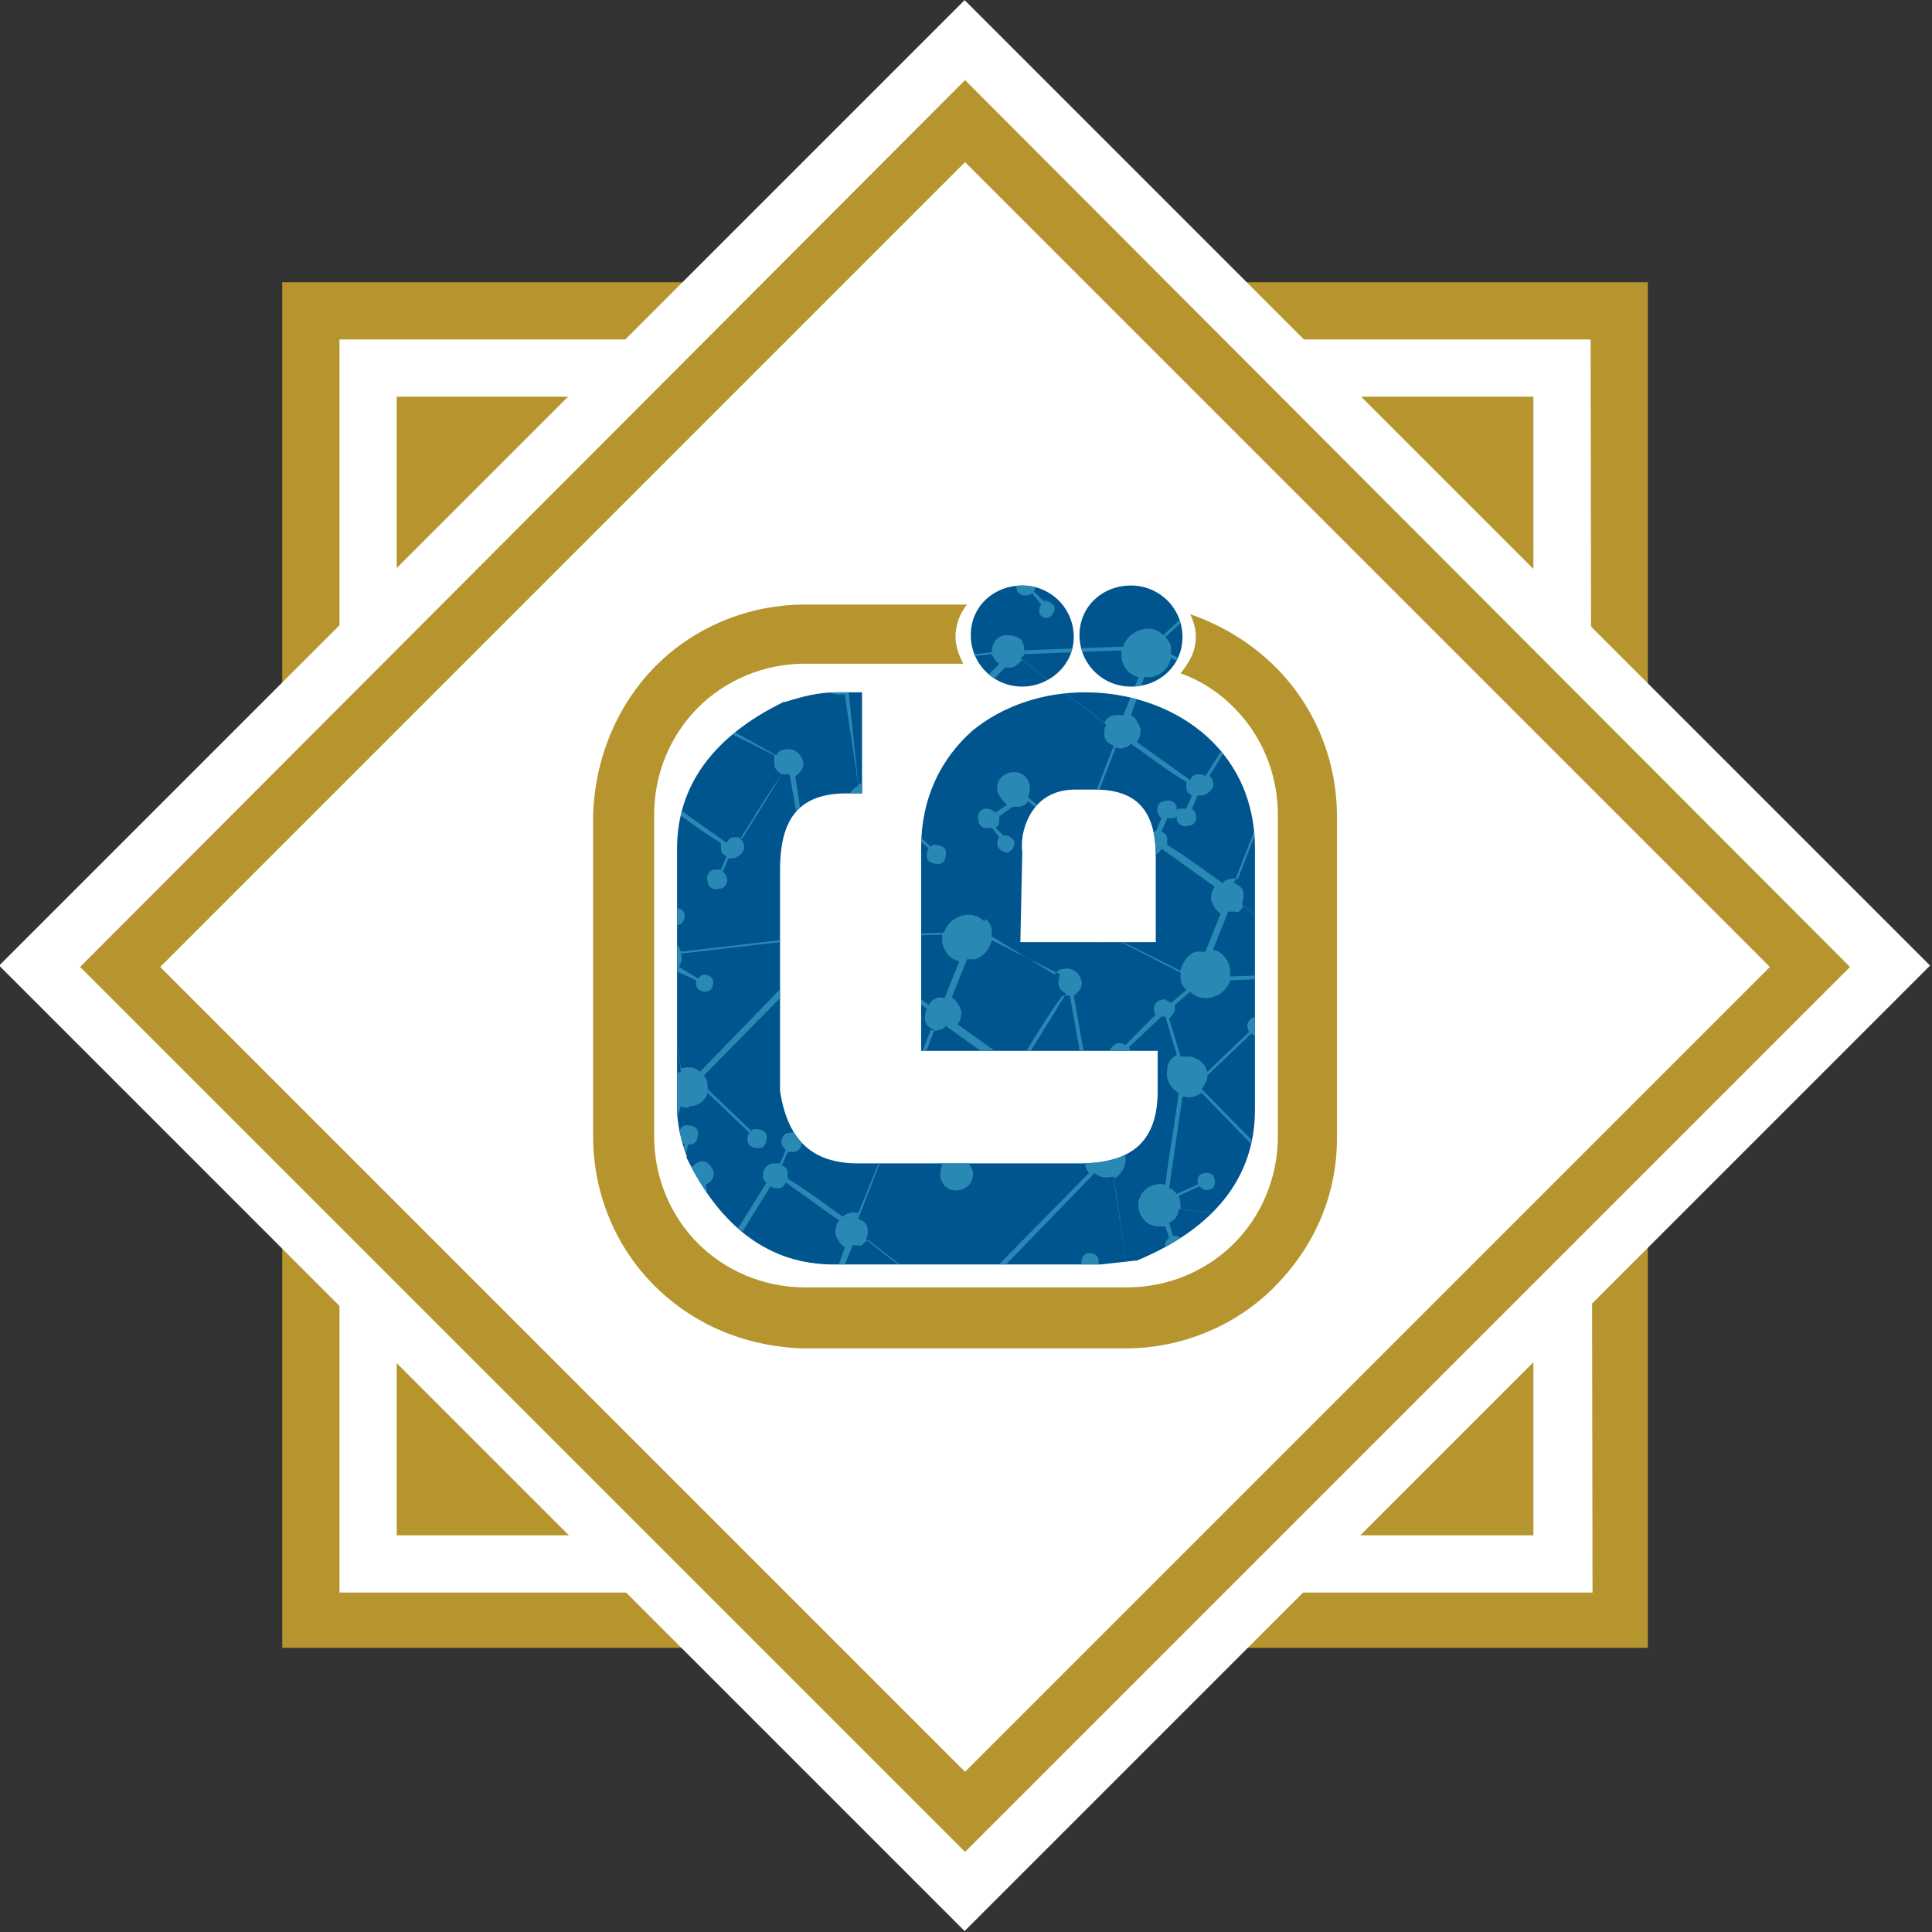 <?xml version="1.0" encoding="utf-8"?>
<!-- Generator: Adobe Illustrator 24.0.1, SVG Export Plug-In . SVG Version: 6.00 Build 0)  -->
<svg version="1.1" id="Layer_1" xmlns="http://www.w3.org/2000/svg" xmlns:xlink="http://www.w3.org/1999/xlink" x="0px" y="0px"
	 viewBox="0 0 101.3 101.3" style="enable-background:new 0 0 101.3 101.3;" xml:space="preserve">
<rect x="0" y="0" width="101.3" height="101.3" fill="#333333" stroke="none"/>
<style type="text/css">
	.st0{fill:#B6952F;}
	.st1{fill:#FFFFFF;}
	.st2{fill:#00558F;}
	.st3{clip-path:url(#SVGID_2_);fill:#2A88B5;}
</style>
<g>
	<rect x="14.8" y="14.8" class="st0" width="71.6" height="71.6"/>
	<g>
		<path class="st1" d="M80.4,20.8v59.7H20.8V20.8H80.4 M83.4,17.8H17.8v65.7h65.7L83.4,17.8L83.4,17.8z"/>
	</g>
</g>
<g>
	
		<rect x="14.8" y="14.8" transform="matrix(0.707 -0.707 0.707 0.707 -20.971 50.628)" class="st1" width="71.6" height="71.6"/>
	<g>
		<path class="st0" d="M50.6,8.5l42.2,42.2L50.6,92.9L8.4,50.7L50.6,8.5 M50.6,4.2L4.2,50.7l46.4,46.4L97,50.7L50.6,4.2L50.6,4.2z"
			/>
	</g>
</g>
<g>
	<path class="st2" d="M52.8,50.1c2.8,0,5.6,0,8.5,0c0-1.7,0-3.4,0-5.2c0-2.8-1.3-4.2-3.9-4.2c-0.2,0-0.8,0-1,0
		c-2.2,0-3.8,1.7-3.5,4.1C52.8,46.6,52.8,48.4,52.8,50.1 M65.1,58c0,3.2-1.9,5.7-5.8,7.3c-0.5,0.1-1.1,0.2-1.6,0.2
		c-4.7,0-9.3,0-14,0c-3,0-5.4-1.7-7.1-5.3c-0.3-0.8-0.4-1.6-0.4-2.3c0-4.5,0-9.1,0-13.6c0-3,1.7-5.3,5.2-7.1
		c0.8-0.3,1.6-0.5,2.4-0.5c0.2,0,0.4,0,0.7,0c0,1.3,0,2.6,0,3.9h-0.1c-2.8,0-4.2,1.6-4.2,4.7c0,3.9,0,7.8,0,11.7
		c0.4,3,2,4.4,4.8,4.4c3.9,0,7.7,0,11.6,0c3.2,0,4.8-1.5,4.8-4.5c0-0.9,0-1.9,0-2.8c-4.1,0-8.2,0-12.4,0c0-3.3,0-6.7,0-10
		c0-10,16.1-9.7,16.1,0.2C65.1,48.9,65.1,53.5,65.1,58z M61.3,33.4c0,1.1-0.9,2-2,2s-2-0.9-2-2s0.9-2,2-2
		C60.4,31.4,61.3,32.3,61.3,33.4z M55.5,33.4c0,1.1-0.9,2-2,2s-2-0.9-2-2s0.9-2,2-2S55.5,32.3,55.5,33.4z M57.7,66.3h-14
		c-3.3,0-5.9-1.9-7.7-5.6v-0.1c-0.3-0.8-0.5-1.7-0.5-2.5V44.5c0-3.3,1.9-5.9,5.6-7.7h0.1c0.9-0.3,1.8-0.5,2.6-0.5l0,0h1.4v5.3h-0.8
		l0,0c-2.4,0-3.5,1.2-3.5,4v11.6c0.4,2.6,1.7,3.8,4.1,3.8h11.6c2.8,0,4.1-1.2,4.1-3.8v-2.1H48.3V44.4c0-2.5,1-4.6,2.7-6.1
		c1.6-1.3,3.7-2,5.9-2l0,0c4.4,0,8.9,2.8,8.9,8.2v13.7c0,3.5-2.1,6.2-6.2,7.9h-0.1L57.7,66.3z M37.3,60c1.6,3.2,3.7,4.8,6.4,4.8
		h13.9l1.4-0.2c3.6-1.5,5.3-3.7,5.3-6.6l0,0V44.3c0-3.3-2.3-6.8-7.5-6.8c-1.9,0-3.7,0.6-5,1.7c-1.5,1.2-2.2,2.9-2.2,5v9.3H62V57
		c0,3.4-1.9,5.2-5.5,5.2l0,0H44.9c-3.1,0-5-1.7-5.4-5v-0.1V45.4c0-4.1,2.2-5.2,4.3-5.3v-2.5c-0.6,0-1.3,0.1-2.1,0.4
		c-3.2,1.5-4.8,3.7-4.8,6.4V58C36.9,58.7,37,59.3,37.3,60z M62,50.9h-9.9V45c-0.1-1.3,0.2-2.6,1-3.5s1.9-1.4,3.2-1.4
		c0.1,0,0.3,0,0.5,0s0.4,0,0.5,0c3,0,4.6,1.7,4.6,4.9L62,50.9z M53.5,49.4h7.1v-4.5c0-2.4-1-3.5-3.2-3.5c-0.1,0-0.3,0-0.5,0
		s-0.4,0-0.5,0l0,0c-0.9,0-1.6,0.3-2.1,0.9c-0.5,0.6-0.8,1.5-0.7,2.4l0,0L53.5,49.4z M59.3,36c-1.5,0-2.7-1.2-2.7-2.7
		s1.2-2.6,2.7-2.6s2.7,1.2,2.7,2.7C62,34.9,60.8,36,59.3,36z M59.3,32.1c-0.7,0-1.3,0.6-1.3,1.3s0.6,1.3,1.3,1.3s1.3-0.6,1.3-1.3
		S60,32.1,59.3,32.1z M53.6,36c-1.5,0-2.7-1.2-2.7-2.7s1.2-2.6,2.7-2.6s2.7,1.2,2.7,2.7C56.3,34.9,55,36,53.6,36z M53.6,32.1
		c-0.7,0-1.3,0.6-1.3,1.3s0.6,1.3,1.3,1.3c0.7,0,1.3-0.6,1.3-1.3C54.8,32.7,54.3,32.1,53.6,32.1z"/>
	<g>
		<g>
			<g>
				<defs>
					<path id="SVGID_1_" d="M52.8,50.1c2.8,0,5.6,0,8.5,0c0-1.7,0-3.4,0-5.2c0-2.8-1.3-4.2-3.9-4.2c-0.2,0-0.8,0-1,0
						c-2.2,0-3.8,1.7-3.5,4.1C52.8,46.6,52.8,48.4,52.8,50.1 M65.1,58c0,3.2-1.9,5.7-5.8,7.3c-0.5,0.1-1.1,0.2-1.6,0.2
						c-4.7,0-9.3,0-14,0c-3,0-5.4-1.7-7.1-5.3c-0.3-0.8-0.4-1.6-0.4-2.3c0-4.5,0-9.1,0-13.6c0-3,1.7-5.3,5.2-7.1
						c0.8-0.3,1.6-0.5,2.4-0.5c0.2,0,0.4,0,0.7,0c0,1.3,0,2.6,0,3.9h-0.1c-2.8,0-4.2,1.6-4.2,4.7c0,3.9,0,7.8,0,11.7
						c0.4,3,2,4.4,4.8,4.4c3.9,0,7.7,0,11.6,0c3.2,0,4.8-1.5,4.8-4.5c0-0.9,0-1.9,0-2.8c-4.1,0-8.2,0-12.4,0c0-3.3,0-6.7,0-10
						c0-10,16.1-9.7,16.1,0.2C65.1,48.9,65.1,53.5,65.1,58z M61.3,33.4c0,1.1-0.9,2-2,2s-2-0.9-2-2s0.9-2,2-2
						C60.4,31.4,61.3,32.3,61.3,33.4z M55.5,33.4c0,1.1-0.9,2-2,2s-2-0.9-2-2s0.9-2,2-2S55.5,32.3,55.5,33.4z M57.7,66.3h-14
						c-3.3,0-5.9-1.9-7.7-5.6v-0.1c-0.3-0.8-0.5-1.7-0.5-2.5V44.5c0-3.3,1.9-5.9,5.6-7.7h0.1c0.9-0.3,1.8-0.5,2.6-0.5l0,0h1.4v5.3
						h-0.8l0,0c-2.4,0-3.5,1.2-3.5,4v11.6c0.4,2.6,1.7,3.8,4.1,3.8h11.6c2.8,0,4.1-1.2,4.1-3.8v-2.1H48.3V44.4c0-2.5,1-4.6,2.7-6.1
						c1.6-1.3,3.7-2,5.9-2l0,0c4.4,0,8.9,2.8,8.9,8.2v13.7c0,3.5-2.1,6.2-6.2,7.9h-0.1L57.7,66.3z M37.3,60c1.6,3.2,3.7,4.8,6.4,4.8
						h13.9l1.4-0.2c3.6-1.5,5.3-3.7,5.3-6.6l0,0V44.3c0-3.3-2.3-6.8-7.5-6.8c-1.9,0-3.7,0.6-5,1.7c-1.5,1.2-2.2,2.9-2.2,5v9.3H62V57
						c0,3.4-1.9,5.2-5.5,5.2l0,0H44.9c-3.1,0-5-1.7-5.4-5v-0.1V45.4c0-4.1,2.2-5.2,4.3-5.3v-2.5c-0.6,0-1.3,0.1-2.1,0.4
						c-3.2,1.5-4.8,3.7-4.8,6.4V58C36.9,58.7,37,59.3,37.3,60z M62,50.9h-9.9V45c-0.1-1.3,0.2-2.6,1-3.5s1.9-1.4,3.2-1.4
						c0.1,0,0.3,0,0.5,0s0.4,0,0.5,0c3,0,4.6,1.7,4.6,4.9L62,50.9z M53.5,49.4h7.1v-4.5c0-2.4-1-3.5-3.2-3.5c-0.1,0-0.3,0-0.5,0
						s-0.4,0-0.5,0l0,0c-0.9,0-1.6,0.3-2.1,0.9c-0.5,0.6-0.8,1.5-0.7,2.4l0,0L53.5,49.4z M59.3,36c-1.5,0-2.7-1.2-2.7-2.7
						s1.2-2.6,2.7-2.6s2.7,1.2,2.7,2.7C62,34.9,60.8,36,59.3,36z M59.3,32.1c-0.7,0-1.3,0.6-1.3,1.3s0.6,1.3,1.3,1.3
						s1.3-0.6,1.3-1.3S60,32.1,59.3,32.1z M53.6,36c-1.5,0-2.7-1.2-2.7-2.7s1.2-2.6,2.7-2.6s2.7,1.2,2.7,2.7
						C56.3,34.9,55,36,53.6,36z M53.6,32.1c-0.7,0-1.3,0.6-1.3,1.3s0.6,1.3,1.3,1.3c0.7,0,1.3-0.6,1.3-1.3
						C54.8,32.7,54.3,32.1,53.6,32.1z"/>
				</defs>
				<clipPath id="SVGID_2_">
					<use xlink:href="#SVGID_1_"  style="overflow:visible;"/>
				</clipPath>
				<path class="st3" d="M36.2,68.7C36.2,68.7,36.1,68.7,36.2,68.7c-0.3-1.6-0.5-3.2-0.8-4.8c0.5-0.2,0.7-0.6,0.6-1.1
					c-0.1-0.3-0.3-0.6-0.5-0.8l0.6-2h0.1c0.3,0,0.4-0.3,0.4-0.6S36.3,59,36,59s-0.4,0.3-0.4,0.6c0,0.2,0.1,0.3,0.3,0.4l-0.6,2
					c-0.2-0.1-0.4-0.1-0.5,0c-0.4,0-0.8,0.3-0.9,0.7l-2.2-2.1c0.1-0.1,0.1-0.2,0.1-0.4c0-0.3-0.3-0.4-0.6-0.4
					c-0.3,0-0.4,0.3-0.4,0.6s0.3,0.4,0.6,0.4c0.1,0,0.1,0,0.2-0.1l2.3,2.2c0,0.1,0,0.2,0,0.2c0,0.2,0.1,0.4,0.2,0.5l-6.4,6.5
					c-0.1,0-0.2,0-0.3,0c-0.2,0-0.4,0.2-0.6,0.4l-4.4-3.4c0.1-0.2,0.1-0.3,0.1-0.5c0-0.3-0.2-0.5-0.5-0.6l1.4-3.6h0.1
					c0.2,0.1,0.4,0.1,0.6,0c0.3-0.1,0.6-0.2,0.8-0.5l1.5,1.3c-0.1,0.2-0.1,0.4-0.1,0.6c0.1,0.5,0.5,0.8,1,0.7s0.8-0.5,0.7-1
					c-0.1-0.3-0.3-0.5-0.5-0.7l0.6-0.4c0.1,0.1,0.3,0.2,0.5,0.2c0.3,0,0.5-0.3,0.4-0.6s-0.3-0.5-0.6-0.4h-0.1L28,61.2
					c0.1-0.1,0.1-0.2,0.1-0.4s-0.3-0.4-0.5-0.4s-0.4,0.3-0.4,0.5s0.3,0.4,0.5,0.4h0.1l0.4,0.4C28,61.8,28,62,28,62.2v0.1l-0.7,0.5
					c-0.1,0-0.2,0-0.3,0c-0.2,0-0.4,0.1-0.5,0.3L25,61.8c0.2-0.3,0.2-0.6,0.2-1c-0.1-0.4-0.3-0.8-0.7-1l1.4-3.6c0.1,0,0.3,0.1,0.4,0
					c0.2,0,0.3-0.1,0.4-0.2c1,0.7,1.9,1.4,2.9,2c0,0.1,0,0.2,0,0.3c0,0.2,0.1,0.3,0.3,0.4l-0.3,0.7c-0.1,0-0.2,0-0.3,0
					c-0.3,0-0.5,0.3-0.4,0.6c0,0.3,0.3,0.5,0.6,0.4c0.3,0,0.5-0.3,0.4-0.6c0-0.1-0.1-0.2-0.2-0.3l0.3-0.7c0.1,0,0.2,0,0.3,0
					c0.3-0.1,0.6-0.4,0.5-0.7c0-0.1-0.1-0.3-0.2-0.3c0.9-1,1.6-2.1,2.4-3.3c0.1,0,0.2,0,0.4,0l0,0l0.6,3.4c-0.3,0.1-0.5,0.4-0.4,0.7
					s0.4,0.6,0.7,0.5c0.3-0.1,0.6-0.4,0.5-0.7s-0.3-0.5-0.6-0.5l-0.6-3.4c0.2-0.2,0.4-0.5,0.4-0.9c-0.1-0.4-0.5-0.7-0.9-0.6
					c-0.2,0-0.4,0.1-0.5,0.3l-3.7-1.9c0-0.1,0-0.2,0-0.3c0-0.2-0.1-0.4-0.3-0.6l2.5-2.3c0.3,0.3,0.8,0.5,1.2,0.4
					c0.8-0.1,1.3-0.8,1.1-1.6c-0.1-0.4-0.3-0.8-0.7-1l1.4-3.6c0.1,0,0.3,0.1,0.4,0c0.2,0,0.3-0.1,0.4-0.2c1,0.7,1.9,1.4,2.9,2
					c0,0.1,0,0.2,0,0.3c0,0.2,0.1,0.3,0.3,0.4l-0.3,0.7c-0.1,0-0.2,0-0.3,0c-0.3,0-0.5,0.3-0.4,0.6c0,0.3,0.3,0.5,0.6,0.4
					c0.3,0,0.5-0.3,0.4-0.6c0-0.1-0.1-0.2-0.2-0.3l0.3-0.7c0.1,0,0.2,0,0.3,0c0.3-0.1,0.6-0.4,0.5-0.7c0-0.1-0.1-0.3-0.2-0.3
					c0.7-1.1,1.4-2.3,2.2-3.4c0.1,0,0.2,0,0.4,0l0,0L42,44c-0.3,0.1-0.5,0.4-0.4,0.7s0.4,0.6,0.7,0.5c0.3-0.1,0.6-0.4,0.5-0.7
					S42.5,44,42.2,44l-0.5-3.3c0.3-0.2,0.5-0.5,0.4-0.8c-0.1-0.4-0.5-0.7-0.9-0.6c-0.2,0-0.4,0.1-0.5,0.3l-3.6-2c0-0.1,0-0.2,0-0.3
					c0-0.2-0.1-0.4-0.3-0.6l3.2-2.9c0.1,0.1,0.3,0.1,0.4,0.1c0.3-0.1,0.5-0.4,0.5-0.7c-0.1-0.2-0.4-0.5-0.7-0.4
					c-0.4,0-0.6,0.3-0.5,0.7c0,0.1,0,0.2,0.1,0.2l-3.1,2.9c-0.3-0.2-0.7-0.3-1.1-0.3c-0.5,0.1-0.9,0.5-1,0.9l-5.2,0.2
					c0-0.1,0-0.1,0-0.2s-0.1-0.2-0.1-0.3l1-1.3c0.1,0.1,0.2,0.1,0.3,0.1c0.3,0.1,0.4-0.2,0.4-0.4s-0.3-0.4-0.5-0.4h-0.1l-0.5-0.5
					C30,34.3,30,34.2,30,34c0-0.3-0.3-0.5-0.6-0.4c-0.3,0.1-0.5,0.3-0.4,0.6c0,0.3,0.3,0.5,0.6,0.4c0.1,0,0.1,0,0.2-0.1l0.5,0.5
					c-0.1,0.1-0.1,0.2-0.1,0.4c0,0.1,0,0.1,0.1,0.2l-1,1.3c-0.3-0.2-0.6-0.4-0.9-0.3c-0.5,0.1-0.8,0.5-0.7,1l-6.9,0.8
					c-0.1-0.3-0.3-0.5-0.5-0.7l0.2-0.7h0.1c0.3,0,0.4-0.3,0.4-0.5c0-0.3-0.3-0.4-0.5-0.4c-0.3,0-0.4,0.3-0.4,0.5
					c0,0.1,0.1,0.3,0.2,0.3L20,37.6c-0.2-0.1-0.3-0.1-0.5,0c-0.6,0.1-1,0.7-0.9,1.3s0.7,1,1.3,0.9H20c0.2,1.6,0.5,3.2,0.7,4.8
					c-0.4,0.2-0.7,0.7-0.6,1.2c0.1,0.3,0.3,0.6,0.5,0.8l-0.6,2h-0.1c-0.3,0-0.4,0.3-0.4,0.6s0.3,0.4,0.6,0.4c0.3,0,0.4-0.3,0.4-0.6
					c0-0.2-0.1-0.3-0.3-0.4l0.6-2c0.2,0.1,0.4,0.1,0.5,0c0.4-0.1,0.8-0.4,0.9-0.8l2.2,2.1c-0.1,0.1-0.1,0.2-0.1,0.4
					c0,0.3,0.3,0.4,0.6,0.4s0.4-0.3,0.4-0.6s-0.3-0.4-0.6-0.4c-0.1,0-0.1,0-0.2,0.1l-2.3-2.2c0-0.1,0-0.2,0-0.2
					c0-0.2-0.1-0.4-0.2-0.5l6.4-6.5c0.1,0,0.2,0,0.3,0c0.2,0,0.4-0.2,0.6-0.4l4.4,3.4c-0.1,0.2-0.1,0.3-0.1,0.5
					c0,0.3,0.2,0.5,0.5,0.6l-1.4,3.6C32.5,46,32.2,46,31.9,46c-0.3,0.1-0.6,0.2-0.8,0.5l-1.5-1.3c0.1-0.2,0.1-0.4,0.1-0.6
					c-0.1-0.5-0.5-0.8-1-0.7s-0.8,0.5-0.7,1c0.1,0.3,0.3,0.5,0.5,0.7L27.9,46c-0.1-0.1-0.3-0.2-0.5-0.2c-0.3,0-0.5,0.3-0.4,0.6
					s0.3,0.5,0.6,0.4c0,0,0,0,0.1,0l0.4,0.5c-0.1,0.1-0.2,0.3-0.1,0.4c0,0.2,0.3,0.4,0.5,0.4s0.4-0.3,0.4-0.5s-0.3-0.4-0.5-0.4h-0.1
					l-0.4-0.4c0.1-0.2,0.1-0.3,0.1-0.5v-0.1l0.7-0.5c0.1,0,0.2,0,0.3,0c0.2,0,0.4-0.1,0.5-0.3l1.5,1.3c-0.2,0.3-0.2,0.6-0.2,1
					c0,0.2,0.1,0.4,0.2,0.6l-2.5,2.3c-0.3-0.3-0.7-0.4-1.1-0.3c-0.5,0.1-0.9,0.5-1,0.9l-5.2,0.2c0-0.1,0-0.1,0-0.2
					c0-0.1-0.1-0.2-0.1-0.3l1-1.3c0.1,0.1,0.2,0.1,0.3,0.1c0.2,0,0.4-0.3,0.4-0.5s-0.3-0.4-0.5-0.4h-0.1l-0.5-0.5
					c0.1-0.1,0.1-0.3,0.1-0.4c0-0.3-0.3-0.5-0.6-0.4c-0.3,0-0.5,0.3-0.4,0.6c0,0.3,0.3,0.5,0.6,0.4c0.1,0,0.1,0,0.2-0.1l0.5,0.5
					c-0.1,0-0.2,0.2-0.1,0.3c0,0.1,0,0.1,0.1,0.2l-1,1.3c-0.2-0.2-0.5-0.3-0.8-0.3c-0.5,0.1-0.8,0.5-0.7,1l-6.9,0.8
					c-0.1-0.3-0.3-0.5-0.5-0.7l0.2-0.7h0.1c0.3,0,0.4-0.3,0.4-0.5c0-0.3-0.3-0.4-0.5-0.4c-0.3,0-0.4,0.3-0.4,0.5
					c0,0.1,0.1,0.3,0.2,0.3L12,51.3c-0.2-0.1-0.3-0.1-0.5,0c-0.6,0.1-1,0.7-0.9,1.3s0.7,1,1.3,0.9H12c0.2,1.6,0.5,3.2,0.7,4.8
					c-0.4,0.2-0.7,0.7-0.6,1.2c0.1,0.3,0.3,0.6,0.5,0.8l-0.6,2h-0.1c-0.3,0-0.4,0.3-0.4,0.6s0.3,0.4,0.6,0.4c0.3,0,0.4-0.3,0.4-0.6
					c0-0.2-0.1-0.3-0.3-0.4l0.6-2c0.2,0.1,0.4,0.1,0.5,0c0.4-0.1,0.8-0.4,0.9-0.8l2.2,2.1c-0.1,0.1-0.1,0.2-0.1,0.4
					c0,0.3,0.3,0.4,0.6,0.4c0.3,0,0.4-0.3,0.4-0.6s-0.3-0.4-0.6-0.4c-0.1,0-0.1,0-0.2,0.1l-2.3-2.2c0-0.1,0-0.2,0-0.2
					c0-0.2-0.1-0.4-0.2-0.5l6.4-6.5c0.1,0,0.2,0,0.3,0c0.2,0,0.4-0.2,0.6-0.4l4.4,3.4c-0.1,0.2-0.1,0.3-0.1,0.5
					c0,0.3,0.2,0.5,0.5,0.6l-1.4,3.6h-0.1c-0.2-0.1-0.4-0.1-0.6,0c-0.3,0.1-0.6,0.2-0.8,0.5L21.7,59c0.1-0.2,0.1-0.4,0.1-0.6
					c-0.1-0.5-0.5-0.8-1-0.7s-0.8,0.5-0.7,1c0.1,0.3,0.3,0.5,0.5,0.7L20,59.8c-0.1-0.1-0.3-0.2-0.5-0.2c-0.3,0.1-0.5,0.3-0.4,0.6
					s0.3,0.5,0.6,0.4h0.1l0.4,0.5c-0.1,0.1-0.1,0.2-0.1,0.4s0.3,0.4,0.5,0.4s0.4-0.3,0.4-0.5S20.7,61,20.5,61h-0.1L20,60.6
					c0.2-0.1,0.2-0.3,0.2-0.5V60l0.7-0.5c0.1,0,0.2,0,0.3,0c0.2,0,0.4-0.1,0.5-0.3l1.5,1.3c-0.2,0.3-0.2,0.6-0.2,1
					c0.1,0.4,0.3,0.8,0.7,1l-1.4,3.6c-0.1,0-0.3-0.1-0.4,0c-0.2,0-0.3,0.1-0.4,0.2c-1-0.7-1.9-1.4-2.9-2c0-0.1,0-0.2,0-0.3
					c0-0.2-0.1-0.3-0.3-0.4l0.3-0.7c0.1,0,0.2,0,0.3,0c0.3,0,0.5-0.3,0.4-0.6c0-0.3-0.3-0.5-0.6-0.4c-0.3,0-0.5,0.3-0.4,0.6
					c0,0.1,0.1,0.2,0.2,0.3l-0.3,0.7c-0.1,0-0.2,0-0.3,0c-0.3,0.1-0.6,0.4-0.5,0.7c0,0.1,0.1,0.3,0.2,0.3c-0.7,1.1-1.4,2.3-2.2,3.4
					c-0.1,0-0.2,0-0.4,0l0,0l-0.6-3.4c0.3-0.1,0.5-0.4,0.4-0.7s-0.4-0.6-0.7-0.5c-0.3,0.1-0.6,0.4-0.5,0.7c0.1,0.3,0.3,0.5,0.6,0.5
					l0.6,3.4c-0.3,0.2-0.5,0.5-0.4,0.8c0.1,0.4,0.5,0.7,0.9,0.6c0.2,0,0.4-0.1,0.5-0.3l3.7,1.9c0,0.1,0,0.2,0,0.3
					c0,0.2,0.1,0.4,0.3,0.6l-3.2,2.9c-0.1-0.1-0.3-0.1-0.4-0.1c-0.3,0.1-0.5,0.4-0.5,0.7c0.1,0.3,0.4,0.5,0.7,0.5
					c0.3-0.1,0.5-0.4,0.5-0.7c0-0.1-0.1-0.2-0.1-0.3l3.2-2.9c0.3,0.3,0.7,0.4,1.1,0.3c0.5-0.1,0.9-0.5,1-0.9l5.2-0.2
					c0,0.1,0,0.1,0,0.2s0.1,0.2,0.1,0.3l-1,1.3c-0.7-0.2-0.8-0.2-0.9-0.2c-0.2,0-0.4,0.3-0.4,0.5s0.3,0.4,0.5,0.4h0.1l0.5,0.5
					c-0.1,0.1-0.1,0.3-0.1,0.4c0,0.3,0.3,0.5,0.6,0.4c0.3,0,0.5-0.3,0.4-0.6c0-0.3-0.3-0.5-0.6-0.4c-0.1,0-0.1,0-0.2,0.1l-0.5-0.5
					c0.1-0.1,0.1-0.2,0.1-0.4c0-0.1,0-0.1-0.1-0.2l1-1.3c0.2,0.2,0.5,0.3,0.8,0.3c0.5-0.1,0.8-0.5,0.7-1l6.9-0.8
					c0.1,0.3,0.3,0.5,0.5,0.7l-0.2,0.7h-0.1c-0.3,0-0.4,0.3-0.4,0.5c0,0.3,0.3,0.4,0.5,0.4c0.3,0,0.4-0.3,0.4-0.5
					c0-0.1-0.1-0.3-0.2-0.3l0.3-0.8c0.2,0.1,0.3,0.1,0.5,0c0.6-0.1,1-0.7,0.9-1.3C37.4,69,36.8,68.6,36.2,68.7z M21.8,44.7
					c-0.2-0.2-0.5-0.3-0.9-0.2h-0.1l-0.6-4.8c0.2-0.1,0.3-0.2,0.4-0.3l1.1,0.5c0,0.1,0,0.1,0,0.2c0,0.3,0.3,0.4,0.5,0.4
					c0.3,0,0.4-0.3,0.4-0.5c0-0.3-0.3-0.4-0.5-0.4c-0.1,0-0.2,0.1-0.3,0.2l-1.1-0.5c0.1-0.2,0.2-0.4,0.1-0.7l6.9-0.8
					c0.1,0.2,0.2,0.4,0.4,0.5L21.8,44.7z M35.6,38.8c0.1,0,0.3,0,0.4,0c0.5-0.1,0.9-0.5,1-1l3.6,1.8c0,0.2,0,0.3,0,0.5
					s0.2,0.4,0.4,0.5L38.9,44c-0.1-0.1-0.2-0.1-0.4-0.1c-0.2,0-0.3,0.1-0.4,0.3l-2.8-2c0.2-0.2,0.2-0.5,0.2-0.7
					c-0.1-0.3-0.3-0.6-0.5-0.7L35.6,38.8z M33.7,41.2l-4.4-3.4v-0.1l5.1-0.2c0,0.1,0,0.2,0,0.4c0.2,0.4,0.6,0.8,1,0.9l-0.8,2
					c-0.1,0-0.2,0-0.4,0C34.1,40.8,33.9,41,33.7,41.2z M13.6,58.5c-0.2-0.2-0.5-0.3-0.9-0.2h-0.1l-0.7-4.8c0.2-0.1,0.3-0.2,0.4-0.3
					l1.1,0.5c0,0.1,0,0.1,0,0.2c0,0.3,0.3,0.4,0.5,0.4c0.3,0,0.4-0.3,0.4-0.5c0-0.3-0.3-0.4-0.5-0.4c-0.1,0-0.2,0.1-0.3,0.2
					l-1.1-0.5c0.1-0.2,0.2-0.4,0.1-0.7l6.9-0.8c0.1,0.2,0.2,0.4,0.4,0.5L13.6,58.5z M27.4,52.6c0.1,0,0.3,0,0.4,0
					c0.5-0.1,0.9-0.5,1-1l3.6,1.8c-0.1,0.1-0.1,0.3-0.1,0.5s0.2,0.4,0.4,0.5l-2.1,3.4c-0.1-0.1-0.2-0.1-0.4-0.1
					c-0.2,0-0.3,0.1-0.4,0.3L27,56c0.2-0.2,0.2-0.5,0.2-0.7c-0.1-0.3-0.3-0.6-0.5-0.7L27.4,52.6z M25.5,55l-4.4-3.4v-0.1l5.1-0.2
					c0,0.1,0,0.2,0,0.4c0.1,0.5,0.4,0.9,0.9,1l-0.8,2c-0.1,0-0.2,0-0.4,0C25.9,54.6,25.7,54.8,25.5,55z M20.5,69.7
					c-0.1,0-0.3,0-0.4,0c-0.5,0.1-0.9,0.5-1,1l-3.6-1.8c0.1-0.1,0.1-0.3,0.1-0.5s-0.2-0.4-0.4-0.5l2.1-3.4c0.1,0.1,0.2,0.1,0.4,0.1
					c0.2,0,0.3-0.1,0.4-0.3l2.8,2c-0.2,0.2-0.2,0.5-0.2,0.7c0.1,0.3,0.3,0.6,0.5,0.7L20.5,69.7z M26.7,70.8L21.6,71
					c0-0.1,0-0.2,0-0.4c-0.1-0.5-0.4-0.9-0.9-1l0.8-2c0.1,0,0.2,0,0.4,0c0.3,0,0.5-0.2,0.6-0.4l4.4,3.4
					C26.7,70.7,26.7,70.8,26.7,70.8z M35.5,69.1l-1.1-0.5c0-0.1,0-0.1,0-0.2c0-0.3-0.3-0.4-0.5-0.4c-0.3,0-0.4,0.3-0.4,0.5
					c0,0.3,0.3,0.4,0.5,0.4c0.1,0,0.2-0.1,0.3-0.2L35.5,69.1c-0.2,0.3-0.3,0.5-0.2,0.8l-6.9,0.8c-0.1-0.2-0.2-0.4-0.4-0.5l6.4-6.5
					c0.2,0.2,0.5,0.3,0.9,0.2h0.1l0.7,4.8C35.8,68.9,35.6,69,35.5,69.1z M83.6,56.7c-0.3-0.1-0.7,0.2-0.7,0.5
					c-0.1,0.3,0.1,0.6,0.4,0.7l-0.7,3.4l0,0c-0.1,0-0.3,0-0.4,0c-0.7-1.2-1.4-2.3-2.1-3.5c0.1-0.1,0.2-0.2,0.2-0.3
					c0.1-0.3-0.2-0.7-0.5-0.7c-0.1,0-0.2,0-0.3,0l-0.3-0.7c0.1-0.1,0.1-0.2,0.2-0.3c0-0.3-0.1-0.5-0.4-0.6c-0.3,0-0.5,0.1-0.6,0.4
					c0,0.3,0.1,0.5,0.4,0.6c0.1,0,0.2,0,0.3,0l0.3,0.7c-0.1,0.1-0.2,0.2-0.3,0.4c0,0.1,0,0.2,0,0.3c-1,0.7-1.9,1.3-2.9,2
					c-0.1-0.1-0.3-0.2-0.4-0.2c-0.2,0-0.3,0-0.4,0L74,55.8c0.3-0.2,0.6-0.5,0.7-1c0.1-0.8-0.4-1.5-1.1-1.6c-0.8-0.1-1.5,0.4-1.6,1.1
					c-0.1,0.3,0,0.7,0.2,1l-1.5,1.3c-0.1-0.1-0.3-0.2-0.5-0.3c-0.1,0-0.2,0-0.3,0l-0.7-0.5v-0.1c0-0.2,0-0.4-0.2-0.5l0.2-0.3
					c0.1,0.1,0.3,0.1,0.4,0.1c0.3,0,0.5-0.3,0.4-0.6l0,0l0,0c0-0.2-0.1-0.5-0.4-0.5c-0.2,0-0.3,0-0.4,0.2l-0.5-0.4
					c0.1-0.1,0.1-0.2,0.1-0.4c0-0.1,0-0.1-0.1-0.2l1-1.3c0.2,0.2,0.5,0.3,0.8,0.3c0.5-0.1,0.8-0.5,0.7-1l6.9-0.8
					c0.1,0.3,0.3,0.5,0.5,0.7l-0.2,0.7h-0.1c-0.3,0-0.4,0.3-0.4,0.5c0,0.3,0.3,0.4,0.5,0.4c0.3,0,0.4-0.3,0.4-0.5
					c0-0.1-0.1-0.3-0.2-0.3l0.2-0.6c0.2,0.1,0.3,0.1,0.5,0c0.6-0.1,1-0.7,0.9-1.3s-0.7-1-1.3-0.9h-0.1c-0.2-1.6-0.5-3.2-0.7-4.8
					c0.4-0.2,0.7-0.7,0.6-1.2c-0.1-0.3-0.3-0.6-0.5-0.8l0.6-2h0.1c0.3,0,0.4-0.3,0.4-0.6s-0.3-0.4-0.6-0.4s-0.4,0.3-0.4,0.6
					c0,0.2,0.1,0.3,0.3,0.4l-0.6,2c-0.2-0.1-0.4-0.1-0.5,0c-0.4,0.1-0.8,0.4-0.9,0.8l-2.2-2.1c0.1-0.1,0.1-0.2,0.1-0.4
					c0-0.3-0.3-0.4-0.6-0.4s-0.4,0.3-0.4,0.6s0.3,0.4,0.6,0.4c0.1,0,0.1,0,0.2-0.1l2.3,2.2c0,0.1,0,0.2,0,0.2c0,0.2,0.1,0.4,0.2,0.5
					l-6.4,6.5c-0.1,0-0.2,0-0.3,0c-0.2,0-0.4,0.2-0.6,0.4l-4.4-3.4c0.1-0.2,0.1-0.3,0.1-0.5c0-0.3-0.2-0.5-0.5-0.6l1.4-3.6
					c0.2,0.1,0.5,0.1,0.8,0.1c0.3-0.1,0.6-0.2,0.8-0.5l1.5,1.3c-0.1,0.2-0.1,0.4-0.1,0.6c0.1,0.5,0.5,0.8,1,0.7s0.8-0.5,0.7-1
					c-0.1-0.3-0.3-0.5-0.5-0.7l0.6-0.4c0.1,0.1,0.3,0.2,0.5,0.2c0.3,0,0.5-0.3,0.4-0.6s-0.3-0.5-0.6-0.4h-0.1l-0.4-0.5
					c0.1-0.1,0.1-0.2,0.1-0.4s-0.3-0.4-0.5-0.4s-0.4,0.3-0.4,0.5s0.3,0.4,0.5,0.4h0.1l0.4,0.4c-0.2,0.1-0.2,0.3-0.2,0.5v0.1L70,43.1
					c-0.1,0-0.2,0-0.3,0c-0.2,0-0.4,0.1-0.5,0.3L68,42.1c0.2-0.3,0.2-0.6,0.2-1c-0.1-0.8-0.8-1.3-1.6-1.1l0,0l-0.5-2.7
					c0.3-0.2,0.5-0.5,0.4-0.8c-0.1-0.4-0.5-0.7-0.9-0.6c-0.2,0-0.4,0.1-0.5,0.3l-3.7-1.9c0-0.1,0-0.2,0-0.3c0-0.2-0.1-0.4-0.3-0.6
					l3.2-2.9c0.1,0.1,0.3,0.1,0.4,0.1c0.3-0.1,0.5-0.4,0.5-0.7c-0.1-0.3-0.4-0.5-0.7-0.5c-0.3,0.1-0.5,0.4-0.5,0.7
					c0,0.1,0.1,0.2,0.1,0.3L61,33.3c-0.3-0.3-0.7-0.4-1.1-0.3c-0.5,0.1-0.9,0.5-1,0.9l-5.2,0.2c0-0.1,0-0.1,0-0.2
					c0-0.1-0.1-0.2-0.1-0.3l1-1.3c0.1,0.1,0.2,0.1,0.3,0.1c0.2,0,0.4-0.3,0.4-0.5s-0.3-0.4-0.5-0.4h-0.1L54.2,31
					c0.1-0.1,0.1-0.3,0.1-0.4c0-0.3-0.3-0.5-0.6-0.4c-0.3,0-0.5,0.3-0.4,0.6c0,0.3,0.3,0.5,0.6,0.4c0.1,0,0.1,0,0.2-0.1l0.5,0.6
					c-0.1,0.1-0.1,0.2-0.1,0.4c0,0.1,0,0.1,0.1,0.2l-1,1.3c-0.2-0.2-0.5-0.3-0.8-0.3c-0.5,0-0.8,0.4-0.8,0.9L45.1,35
					c-0.1-0.3-0.3-0.5-0.5-0.7l0.1-0.6h0.1c0.3,0,0.4-0.3,0.4-0.5c0-0.3-0.3-0.4-0.5-0.4c-0.3,0-0.4,0.3-0.4,0.5
					c0,0.1,0.1,0.3,0.2,0.3l-0.2,0.6c-0.2-0.1-0.3-0.1-0.5,0c-0.6,0.1-1,0.7-0.9,1.3s0.7,1,1.3,0.9h0.1c0.2,1.6,0.5,3.2,0.7,4.8
					c-0.4,0.2-0.7,0.7-0.6,1.2c0.1,0.3,0.3,0.6,0.5,0.8l-0.6,2l0,0l0,0h-0.1c-0.3,0-0.4,0.3-0.4,0.6c0,0.2,0.2,0.4,0.4,0.4
					c0.1,0,0.2,0.1,0.3,0c0.1,0,0.1,0,0.2-0.1l0.5,0.5c-0.1,0.1-0.2,0.2-0.2,0.3s0,0.1,0.1,0.2l-1,1.3c-0.2-0.2-0.5-0.3-0.8-0.3
					c-0.5,0.1-0.8,0.5-0.7,1l-6.9,0.8c-0.1-0.3-0.3-0.5-0.5-0.7l0.2-0.7h0.1c0.3,0,0.4-0.3,0.4-0.5c0-0.3-0.3-0.4-0.5-0.4
					c-0.3,0-0.4,0.3-0.4,0.5c0,0.1,0.1,0.3,0.2,0.3L35,49.2c-0.2-0.1-0.3-0.1-0.5,0c-0.6,0.1-1,0.7-0.9,1.3s0.7,1,1.3,0.9H35
					c0.2,1.6,0.5,3.2,0.7,4.8c-0.6,0.1-0.8,0.5-0.7,1c0.1,0.3,0.3,0.6,0.5,0.8l-0.6,2h-0.1c-0.3,0-0.4,0.3-0.4,0.6S34.7,61,35,61
					c0.3,0,0.4-0.3,0.4-0.6c0-0.2-0.1-0.3-0.3-0.4l0.6-2c0.2,0.1,0.4,0.1,0.5,0c0.4,0,0.8-0.3,0.9-0.7l2.2,2.1
					c-0.1,0.1-0.1,0.2-0.1,0.4c0,0.3,0.3,0.4,0.6,0.4c0.3,0,0.4-0.3,0.4-0.6s-0.3-0.4-0.6-0.4c-0.1,0-0.1,0-0.2,0.1l-2.3-2.2
					c0-0.1,0-0.2,0-0.2c0-0.2-0.1-0.4-0.2-0.5l6.4-6.5c0.1,0,0.2,0,0.3,0c0.2,0,0.4-0.2,0.6-0.4l4.4,3.4c-0.1,0.2-0.1,0.3-0.1,0.5
					c0,0.3,0.2,0.5,0.5,0.6l-1.4,3.6h-0.1c-0.2-0.1-0.4-0.1-0.6,0c-0.3,0.1-0.6,0.2-0.8,0.5l-1.7-1.4c0.1-0.2,0.1-0.4,0.1-0.6
					c-0.1-0.5-0.5-0.8-1-0.7s-0.8,0.5-0.7,1c0.1,0.3,0.3,0.5,0.5,0.7l-0.6,0.4c-0.1-0.1-0.3-0.2-0.5-0.2c-0.3,0-0.5,0.3-0.4,0.6
					s0.3,0.5,0.6,0.4h0.1l0.4,0.5c-0.1,0.1-0.1,0.2-0.1,0.4s0.3,0.4,0.5,0.4s0.4-0.3,0.4-0.5s-0.3-0.4-0.5-0.4h-0.1l-0.4-0.4
					c0.2-0.1,0.2-0.3,0.2-0.5v-0.1l0.7-0.5c0.1,0,0.2,0,0.3,0c0.2,0,0.4-0.1,0.5-0.3l1.5,1.3c-0.2,0.3-0.2,0.6-0.2,1
					c0.1,0.4,0.3,0.8,0.7,1L45,63.6c-0.1,0-0.3-0.1-0.4,0c-0.2,0-0.3,0.1-0.4,0.2c-1-0.7-1.9-1.4-2.9-2c0-0.1,0-0.2,0-0.3
					c0-0.2-0.1-0.3-0.3-0.4l0.3-0.7c0.1,0,0.2,0,0.3,0c0.3,0,0.5-0.3,0.4-0.6c0-0.3-0.3-0.5-0.6-0.4c-0.3,0-0.5,0.3-0.4,0.6
					c0,0.1,0.1,0.2,0.2,0.3L40.9,61c-0.1,0-0.2,0-0.3,0c-0.4,0-0.6,0.3-0.6,0.7c0,0.1,0.1,0.3,0.2,0.3c-0.7,1.1-1.4,2.3-2.2,3.4
					c-0.1,0-0.2,0-0.4,0l0,0L37,62.1c0.3-0.1,0.5-0.4,0.4-0.7s-0.4-0.6-0.7-0.5c-0.3,0.1-0.6,0.4-0.5,0.7s0.3,0.5,0.6,0.5l0.6,3.4
					C37.2,65.7,37,66,37,66.4c0.1,0.4,0.5,0.7,0.9,0.6c0.2,0,0.4-0.1,0.5-0.3l3.7,1.9c0,0.1,0,0.2,0,0.3c0,0.2,0.1,0.4,0.3,0.6
					l-3.2,2.9c-0.1-0.1-0.3-0.1-0.4-0.1c-0.3,0.1-0.5,0.4-0.5,0.7c0.1,0.3,0.4,0.5,0.7,0.5c0.3-0.1,0.5-0.4,0.5-0.7
					c0-0.1-0.1-0.2-0.1-0.3l3.2-2.9c0.3,0.3,0.7,0.4,1.1,0.3c0.5-0.1,0.9-0.5,1-0.9l5.2-0.2c0,0.1,0,0.1,0,0.2s0.1,0.2,0.1,0.3
					l-1,1.3c-0.1-0.1-0.2-0.1-0.3-0.1c-0.2,0-0.4,0.3-0.4,0.5s0.3,0.4,0.5,0.4h0.1l0.5,0.5c-0.1,0.1-0.1,0.3-0.1,0.4
					c0,0.3,0.3,0.5,0.6,0.4c0.3,0,0.5-0.3,0.4-0.6c0-0.3-0.3-0.5-0.6-0.4c-0.1,0-0.1,0-0.2,0.1L49,71.3c0.1-0.1,0.1-0.2,0.1-0.4
					c0-0.1,0-0.1-0.1-0.2l1-1.3c0.2,0.2,0.5,0.3,0.8,0.3c0.5-0.1,0.8-0.5,0.7-1l6.9-0.8c0.1,0.3,0.3,0.5,0.5,0.7l-0.2,0.7h-0.1
					c-0.3,0-0.4,0.3-0.4,0.5c0,0.3,0.3,0.4,0.5,0.4c0.3,0,0.4-0.3,0.4-0.5c0-0.1-0.1-0.3-0.2-0.3l0.2-0.6c0.2,0.1,0.3,0.1,0.5,0
					c0.6-0.1,1-0.7,0.9-1.3c-0.1-0.6-0.7-1-1.3-0.9h-0.1c-0.2-1.6-0.5-3.2-0.7-4.8c0.4-0.2,0.7-0.7,0.6-1.2
					c-0.1-0.3-0.3-0.6-0.5-0.8l0.6-2h0.1c0.3,0,0.4-0.3,0.4-0.6s-0.3-0.4-0.6-0.4s-0.4,0.3-0.4,0.6c0,0.2,0.1,0.3,0.3,0.4l-0.6,2
					c-0.2-0.1-0.4-0.1-0.5,0c-0.4,0.1-0.8,0.4-0.9,0.8l-2.2-2.1c0.1-0.1,0.1-0.2,0.1-0.4c0-0.3-0.3-0.4-0.6-0.4
					c-0.3,0-0.4,0.3-0.4,0.6s0.3,0.4,0.6,0.4c0.1,0,0.1,0,0.2-0.1l2.3,2.2c0,0.1,0,0.2,0,0.2c0,0.2,0.1,0.4,0.2,0.5L50.7,68
					c-0.1,0-0.2,0-0.3,0c-0.2,0-0.4,0.2-0.6,0.4L45.4,65c0.1-0.2,0.1-0.3,0.1-0.5c0-0.3-0.2-0.5-0.5-0.6l1.4-3.6h0.1
					c0.2,0.1,0.4,0.1,0.6,0c0.3-0.1,0.6-0.2,0.8-0.5l1.5,1.3c-0.1,0.2-0.1,0.4-0.1,0.6c0.1,0.5,0.5,0.8,1,0.7s0.8-0.5,0.7-1
					c-0.1-0.3-0.3-0.5-0.5-0.7l0.6-0.4c0.1,0.1,0.3,0.2,0.5,0.2c0.3,0,0.5-0.3,0.4-0.6c0-0.3-0.3-0.5-0.6-0.4h-0.1L50.9,59
					c0.1-0.1,0.1-0.2,0.1-0.4s-0.3-0.4-0.5-0.4s-0.4,0.3-0.4,0.5s0.3,0.4,0.5,0.4h0.1l0.4,0.4c-0.2,0.1-0.2,0.3-0.2,0.5v0.1
					l-0.7,0.5c-0.1,0-0.2,0-0.3,0c-0.2,0-0.4,0.1-0.5,0.3l-1.5-1.3c0.2-0.3,0.2-0.6,0.2-1c-0.1-0.4-0.3-0.8-0.7-1l1.4-3.6
					c0.1,0,0.3,0.1,0.4,0c0.2,0,0.3-0.1,0.4-0.2c1,0.7,1.9,1.4,2.9,2c0,0.1,0,0.2,0,0.3c0,0.2,0.1,0.3,0.3,0.4l-0.3,0.7
					c-0.1,0-0.2,0-0.3,0c-0.3,0-0.5,0.3-0.4,0.6c0,0.3,0.3,0.5,0.6,0.4c0.3,0,0.5-0.3,0.4-0.6c0-0.1-0.1-0.2-0.2-0.3l0.3-0.7
					c0.1,0,0.2,0,0.3,0c0.3-0.1,0.6-0.4,0.5-0.7c0-0.1-0.1-0.3-0.2-0.3c0.7-1.1,1.4-2.3,2.2-3.4c0.1,0,0.2,0,0.4,0l0,0l0.6,3.4
					c-0.3,0.1-0.5,0.4-0.4,0.7s0.4,0.6,0.7,0.5s0.6-0.4,0.5-0.7c-0.1-0.3-0.3-0.5-0.6-0.5l-0.6-3.4c0.3-0.2,0.5-0.5,0.4-0.8
					c-0.1-0.4-0.5-0.7-0.9-0.6c-0.2,0-0.4,0.1-0.5,0.3l-3.3-2c0-0.1,0-0.2,0-0.3c0-0.2-0.1-0.4-0.3-0.6l3.2-2.9
					c0.1,0.1,0.3,0.1,0.4,0.1c0.2,0,0.4-0.2,0.4-0.3c0.3,0.2,0.6,0.3,1,0.2l0,0l0.5,2.7c-0.3,0.2-0.5,0.5-0.4,0.8
					c0.1,0.4,0.5,0.7,0.9,0.6c0.2,0,0.4-0.1,0.5-0.3l3.7,1.9c0,0.1,0,0.2,0,0.3c0,0.2,0.1,0.4,0.3,0.6l-0.8,0.7
					c-0.1-0.1-0.2-0.1-0.3-0.2c-0.3,0-0.5,0.1-0.6,0.4c0,0.2,0,0.3,0.1,0.4L59,54.8c-0.1-0.1-0.2-0.1-0.4-0.1
					c-0.3,0.1-0.5,0.4-0.5,0.7c0.1,0.3,0.4,0.5,0.7,0.5c0.3-0.1,0.5-0.4,0.5-0.7c0-0.1-0.1-0.2-0.1-0.3l1.7-1.6H61h0.1l0.6,2
					c-0.3,0.2-0.5,0.4-0.5,0.8c-0.1,0.5,0.2,1,0.6,1.2c-0.2,1.6-0.5,3.2-0.7,4.8H61c-0.6-0.1-1.2,0.3-1.3,0.9
					c-0.1,0.6,0.3,1.2,0.9,1.3c0.2,0,0.4,0,0.5,0l0.2,0.6c-0.1,0.1-0.2,0.2-0.2,0.3c0,0.3,0.1,0.5,0.4,0.5c0.3,0,0.5-0.1,0.5-0.4
					s-0.1-0.5-0.4-0.5h-0.1l-0.2-0.7c0.3-0.1,0.5-0.4,0.5-0.7l6.9,0.8c-0.1,0.5,0.3,0.9,0.7,1c0.3,0.1,0.6-0.1,0.8-0.3l1,1.3
					c0,0-0.1,0.1-0.1,0.2s0,0.3,0.1,0.4l-0.5,0.5c0,0-0.1,0-0.2-0.1c-0.3,0-0.5,0.1-0.6,0.4c0,0.3,0.1,0.5,0.4,0.6
					c0.3,0,0.5-0.1,0.6-0.4c0-0.2,0-0.3-0.1-0.4l0.5-0.5h0.1c0.2,0,0.5-0.1,0.5-0.4c0-0.2-0.1-0.5-0.4-0.5c-0.1,0-0.2,0-0.3,0.1
					l-1-1.3c0.1-0.1,0.1-0.2,0.1-0.3s0-0.1,0-0.2l5.2,0.3c0.1,0.5,0.5,0.8,1,0.9c0.4,0.1,0.8-0.1,1.1-0.3l3.1,2.9
					c-0.1,0.1-0.1,0.2-0.1,0.3c-0.1,0.3,0.2,0.6,0.5,0.7s0.6-0.2,0.7-0.5c0.1-0.3-0.2-0.6-0.5-0.7c-0.2,0-0.3,0-0.4,0.1l-3.1-2.9
					c0.1-0.2,0.2-0.4,0.3-0.6c0-0.1,0-0.2,0-0.3l3.7-1.8c0.1,0.1,0.3,0.3,0.5,0.3c0.4,0.1,0.8-0.2,0.9-0.6c0.1-0.3-0.1-0.7-0.4-0.8
					l0.7-3.4c0.3,0,0.6-0.2,0.6-0.5C84.2,57.1,83.9,56.8,83.6,56.7z M77.2,44c0.2,0.2,0.5,0.3,0.9,0.2h0.1l0.7,4.8
					c-0.2,0.1-0.3,0.2-0.4,0.3l-1.1-0.5c0-0.1,0-0.1,0-0.2c0-0.3-0.3-0.4-0.5-0.4c-0.3,0-0.4,0.3-0.4,0.5c0,0.3,0.3,0.4,0.5,0.4
					c0.1,0,0.2-0.1,0.3-0.2l1.1,0.5c-0.1,0.2-0.2,0.4-0.1,0.7l-6.9,0.8c-0.1-0.2-0.2-0.4-0.4-0.5L77.2,44z M36.7,56.2
					c-0.2-0.2-0.5-0.3-0.9-0.2h-0.1L35,51.2c0.2-0.1,0.3-0.2,0.4-0.3l1.1,0.5c0,0.1,0,0.1,0,0.2c0,0.3,0.3,0.4,0.5,0.4
					c0.3,0,0.4-0.3,0.4-0.5c0-0.3-0.3-0.4-0.5-0.4c-0.1,0-0.2,0.1-0.3,0.2l-1-0.6c0.1-0.2,0.2-0.4,0.1-0.7l6.9-0.8
					c0.1,0.2,0.2,0.4,0.4,0.5L36.7,56.2z M57.4,61.5c0.2,0.2,0.5,0.3,0.9,0.2h0.1l0.7,4.8c-0.2,0.1-0.3,0.2-0.4,0.3l-1.1-0.5
					c0-0.1,0-0.1,0-0.2c0-0.3-0.3-0.4-0.5-0.4c-0.3,0-0.4,0.3-0.4,0.5c0,0.3,0.3,0.4,0.5,0.4c0.1,0,0.2-0.1,0.3-0.2l1.1,0.5
					c-0.1,0.2-0.2,0.4-0.1,0.7l-6.9,0.8c-0.1-0.2-0.2-0.4-0.4-0.5L57.4,61.5z M43.6,67.4c-0.1,0-0.3,0-0.4,0c-0.5,0.1-0.9,0.5-1,1
					l-3.6-1.8c0.1-0.1,0.1-0.3,0.1-0.5s-0.2-0.4-0.4-0.5l2.1-3.4c0.1,0.1,0.2,0.1,0.4,0.1c0.2,0,0.3-0.1,0.4-0.3l2.8,2
					c-0.2,0.2-0.2,0.5-0.2,0.7c0.1,0.3,0.3,0.6,0.5,0.7L43.6,67.4z M45.5,65l4.4,3.4v0.1l-5.1,0.2c0-0.1,0-0.2,0-0.4
					c-0.1-0.5-0.4-0.9-0.9-1l0.8-2c0.1,0,0.2,0,0.4,0C45.1,65.4,45.3,65.2,45.5,65z M65.2,47.5l4.4,3.4V51l-5.1,0.2
					c0-0.1,0-0.2,0-0.4c-0.1-0.5-0.4-0.9-0.9-1l0.8-2c0.1,0,0.2,0,0.4,0C64.9,47.9,65.1,47.7,65.2,47.5z M65.9,37.4L65.9,37.4
					l0.6,2.6c-0.6,0.2-1,0.9-0.9,1.5c0.1,0.4,0.3,0.8,0.7,1l-1.4,3.6c-0.1,0-0.3-0.1-0.4,0c-0.2,0-0.3,0.1-0.4,0.2
					c-1-0.7-1.9-1.4-2.9-2c0-0.1,0-0.2,0-0.3c0-0.2-0.1-0.3-0.3-0.4l0.3-0.7c0.1,0,0.2,0,0.3,0s0.1,0,0.2-0.1v0.1
					c0,0.3,0.3,0.5,0.6,0.4c0.3,0,0.5-0.3,0.4-0.6c0-0.1-0.1-0.2-0.2-0.3l0.3-0.7c0.1,0,0.2,0,0.3,0c0.3-0.1,0.6-0.4,0.5-0.7
					c0-0.1-0.1-0.3-0.2-0.3c0.7-1.1,1.4-2.3,2.2-3.4C65.6,37.4,65.7,37.4,65.9,37.4z M60,35.5c0.1,0,0.3,0,0.4,0
					c0.5-0.1,0.9-0.5,1-1l3.6,1.8c0,0.1-0.1,0.3,0,0.4c0,0.2,0.2,0.4,0.4,0.5l-2.2,3.5c-0.1-0.1-0.2-0.1-0.4-0.1s-0.3,0.1-0.4,0.3
					l-2.8-2c0.2-0.2,0.2-0.5,0.2-0.7c-0.1-0.3-0.3-0.6-0.5-0.7L60,35.5z M53.7,34.3l5.1-0.2c0,0.1,0,0.2,0,0.4
					c0.1,0.5,0.4,0.9,0.9,1l-0.8,2c-0.1,0-0.2,0-0.4,0c-0.3,0-0.5,0.2-0.6,0.4l-4.4-3.4C53.7,34.4,53.7,34.3,53.7,34.3z M44.5,36.3
					c0.2-0.1,0.3-0.2,0.4-0.3l1.1,0.5c0,0.1,0,0.1,0,0.2c0,0.3,0.3,0.4,0.5,0.4c0.3,0,0.4-0.3,0.4-0.5c0-0.3-0.3-0.4-0.5-0.4
					c-0.1,0-0.2,0.1-0.3,0.2L45,35.8c0.1-0.2,0.2-0.4,0.1-0.7l6.9-0.8c0.1,0.2,0.2,0.4,0.4,0.5L46,41.3c-0.2-0.2-0.5-0.3-0.9-0.2H45
					L44.5,36.3z M49.3,52.3c-0.3,0-0.5,0.2-0.6,0.4l-4.4-3.4v-0.1l5.1-0.2c0,0.1,0,0.2,0,0.4c0.1,0.5,0.4,0.9,0.9,1l-0.8,2
					C49.5,52.3,49.4,52.3,49.3,52.3z M52,49.3l3.6,1.8c-0.1,0.1-0.1,0.3-0.1,0.5s0.2,0.4,0.4,0.5l-2.1,3.4c-0.1-0.1-0.2-0.1-0.4-0.1
					c-0.2,0-0.3,0.1-0.4,0.3l-2.8-2c0.2-0.2,0.2-0.5,0.2-0.7c-0.1-0.3-0.3-0.6-0.5-0.7l0.8-2c0.1,0,0.3,0,0.4,0
					C51.5,50.2,51.9,49.8,52,49.3z M56.2,42.6c-0.3,0.1-0.6,0.2-0.8,0.5l-1.5-1.3c0.1-0.2,0.1-0.4,0.1-0.6c-0.1-0.5-0.5-0.8-1-0.7
					s-0.8,0.5-0.7,1c0.1,0.3,0.3,0.5,0.5,0.7l-0.6,0.4c-0.1-0.1-0.3-0.2-0.5-0.2c-0.3,0-0.5,0.3-0.4,0.6c0,0.3,0.3,0.5,0.6,0.4
					c0,0,0,0,0.1,0l0.4,0.5c-0.1,0.1-0.1,0.2-0.1,0.4s0.3,0.4,0.5,0.4s0.4-0.3,0.4-0.5s-0.3-0.4-0.5-0.4h-0.1l-0.4-0.4
					c0.2-0.1,0.2-0.3,0.2-0.5v-0.1l0.7-0.5c0.1,0,0.2,0,0.3,0c0.2,0,0.4-0.1,0.5-0.3l1.5,1.3c-0.2,0.3-0.2,0.6-0.2,1v0.1l0,0
					c-0.3,0.1-0.5,0.4-0.5,0.7c0,0.1,0.1,0.2,0.1,0.3l-3.2,2.9c-0.3-0.3-0.7-0.4-1.1-0.3c-0.5,0.1-0.9,0.5-1,0.9l-5.2,0.2
					c0-0.1,0-0.1,0-0.2c0-0.1-0.1-0.2-0.1-0.3l1-1.3c0.1,0.1,0.2,0.1,0.3,0.1c0.2,0,0.4-0.3,0.4-0.5s-0.3-0.4-0.5-0.4h-0.1L44.8,46
					c0.1-0.1,0.1-0.3,0.1-0.4c0-0.2-0.2-0.4-0.4-0.4l0.6-2c0.2,0.1,0.4,0.1,0.5,0c0.4-0.1,0.8-0.4,0.9-0.8l2.2,2.1
					c-0.1,0.1-0.1,0.2-0.1,0.4c0,0.3,0.3,0.4,0.6,0.4c0.3,0,0.4-0.3,0.4-0.6s-0.3-0.4-0.6-0.4c-0.1,0-0.1,0-0.2,0.1l-2.3-2.2
					c0-0.1,0-0.2,0-0.2c0-0.2-0.1-0.4-0.2-0.5l6.4-6.5c0.1,0,0.2,0,0.3,0c0.2,0,0.4-0.2,0.6-0.4L58,38c-0.1,0.2-0.1,0.3-0.1,0.5
					c0,0.3,0.2,0.5,0.5,0.6L57,42.7C56.8,42.6,56.5,42.6,56.2,42.6z M57.5,47.9C57.5,47.9,57.4,47.9,57.5,47.9l-0.6-2.6
					c0.6-0.2,1-0.9,0.9-1.5c-0.1-0.4-0.3-0.8-0.7-1l1.4-3.6c0.1,0,0.3,0.1,0.4,0c0.2,0,0.3-0.1,0.4-0.2c1,0.7,1.9,1.4,2.9,2
					c0,0.1,0,0.2,0,0.3c0,0.2,0.1,0.3,0.3,0.4l-0.3,0.7c-0.1,0-0.2,0-0.3,0s-0.1,0-0.2,0.1v-0.1c0-0.3-0.3-0.5-0.6-0.4
					c-0.3,0-0.5,0.3-0.4,0.6c0,0.1,0.1,0.2,0.2,0.3l-0.3,0.7c-0.1,0-0.2,0-0.3,0c-0.3,0.1-0.6,0.4-0.5,0.7c0,0.1,0.1,0.3,0.2,0.3
					c-0.7,1.1-1.4,2.3-2.2,3.4C57.7,47.9,57.6,47.9,57.5,47.9z M61.9,50.9l-3.6-1.8c0.1-0.1,0.1-0.3,0.1-0.5s-0.2-0.4-0.4-0.5
					l2.1-3.4c0.1,0.1,0.2,0.1,0.4,0.1s0.3-0.1,0.4-0.3l2.8,2c-0.2,0.2-0.2,0.5-0.2,0.7c0.1,0.3,0.3,0.6,0.5,0.7l-0.8,2
					c-0.1,0-0.3,0-0.4,0C62.4,49.9,62,50.4,61.9,50.9z M68.8,64.2l-6.9-0.8c0-0.2,0-0.5-0.1-0.7l1.1-0.5c0.1,0.1,0.2,0.2,0.3,0.2
					c0.3,0,0.5-0.1,0.5-0.4s-0.1-0.5-0.4-0.5c-0.3,0-0.5,0.1-0.5,0.4c0,0.1,0,0.1,0,0.2l-1.1,0.5c-0.1-0.1-0.2-0.3-0.4-0.3l0.7-4.8
					h0.1c0.3,0.1,0.6,0,0.9-0.2l6.3,6.5C69,63.8,68.9,64,68.8,64.2z M70.3,64c-0.1-0.2-0.3-0.3-0.5-0.3c-0.1,0-0.2,0-0.3,0L63,57.1
					c0.1-0.1,0.2-0.3,0.3-0.5c0-0.1,0-0.2,0-0.2l2.3-2.2c0.1,0,0.1,0.1,0.2,0.1c0.3,0,0.5-0.1,0.6-0.4c0-0.3-0.1-0.5-0.4-0.6
					c-0.3,0-0.5,0.1-0.6,0.4c0,0.1,0,0.3,0.1,0.4l-2.2,2.1c-0.1-0.4-0.4-0.7-0.9-0.8c-0.2,0-0.4,0-0.5,0l-0.6-2
					c0.1-0.1,0.2-0.2,0.3-0.4c0-0.1,0-0.2,0-0.3l0.8-0.7c0.3,0.3,0.7,0.4,1.1,0.3c0.5-0.1,0.9-0.5,1-0.9l5.2-0.2c0,0.1,0,0.1,0,0.2
					c0,0.1,0.1,0.2,0.1,0.3l-1,1.3c-0.1-0.1-0.2-0.1-0.3-0.1c-0.2,0-0.4,0.3-0.4,0.5s0.3,0.4,0.5,0.4h0.1l0.5,0.5l0,0
					c-0.2,0-0.2,0.2-0.2,0.3s0,0.1,0.1,0.2l-0.3,0.3c0,0,0,0-0.1,0c-0.3-0.1-0.6,0.1-0.6,0.4c-0.1,0.3,0.1,0.6,0.4,0.6
					c0.2,0,0.4,0,0.5-0.2l0.5,0.4C69.2,56.4,69,56.7,69,57c-0.1,0.5,0.2,0.9,0.7,1s0.9-0.2,1-0.7c0-0.2,0-0.4-0.1-0.6l1.5-1.3
					c0.2,0.3,0.5,0.4,0.8,0.5c0.3,0,0.5,0,0.8-0.1l1.4,3.6c-0.2,0.1-0.4,0.4-0.5,0.6c0,0.2,0,0.3,0,0.5L70.3,64z M75.6,64.2
					c0,0.1,0,0.2,0,0.4l-5.1-0.3v-0.1l4.4-3.4c0.1,0.2,0.4,0.4,0.6,0.4c0.1,0,0.2,0,0.4,0l0.7,2C76.1,63.3,75.7,63.7,75.6,64.2z
					 M81.7,61.9c0,0.2,0,0.3,0.1,0.5l-3.6,1.8c-0.1-0.5-0.5-0.9-1-1c-0.1,0-0.3,0-0.4,0l-0.8-2c0.3-0.1,0.5-0.4,0.5-0.7
					s0-0.5-0.2-0.7l2.8-2c0.1,0.1,0.2,0.2,0.4,0.3c0.1,0,0.3,0,0.4-0.1l2.1,3.4C81.9,61.5,81.7,61.7,81.7,61.9z"/>
			</g>
		</g>
	</g>
	<path class="st0" d="M66.9,35c-1.3-1.3-2.8-2.2-4.5-2.8c0.2,0.4,0.3,0.8,0.3,1.2c0,0.7-0.3,1.3-0.8,1.9c1.1,0.4,2,1,2.8,1.8
		c1.4,1.4,2.3,3.4,2.3,5.6v16.9c0,2.2-0.9,4.2-2.3,5.6c-1.4,1.4-3.4,2.3-5.6,2.3H42.2c-2.2,0-4.2-0.9-5.6-2.3s-2.3-3.4-2.3-5.6V42.7
		c0-2.2,0.9-4.2,2.3-5.6c1.4-1.4,3.4-2.3,5.6-2.3h8.3c-0.2-0.4-0.4-0.9-0.4-1.4c0-0.6,0.2-1.2,0.6-1.7l0,0h-8.5
		c-3,0-5.8,1.2-7.8,3.2s-3.2,4.8-3.3,7.8v16.9c0,3,1.2,5.8,3.2,7.8s4.7,3.2,7.8,3.3H59c3,0,5.8-1.2,7.8-3.2s3.3-4.7,3.3-7.8V42.8
		C70.1,39.8,68.9,37,66.9,35z"/>
</g>
</svg>
